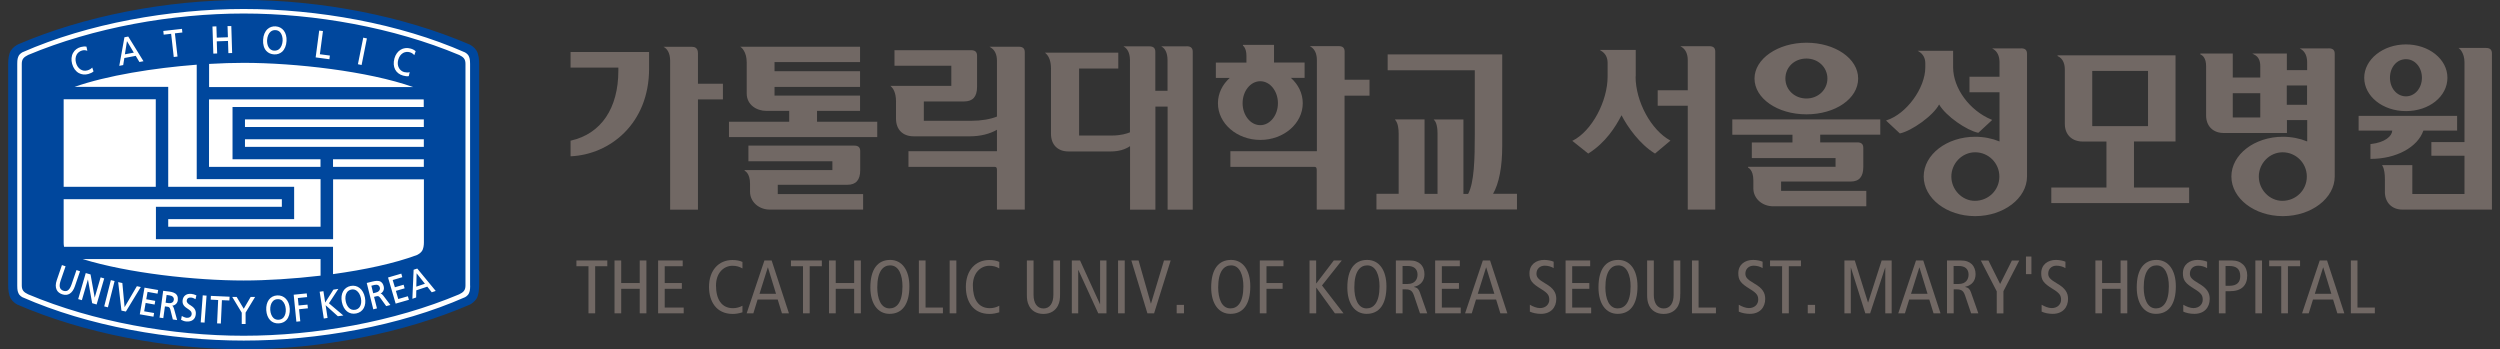 <svg width="272" height="38" viewBox="0 0 272 38" fill="none" xmlns="http://www.w3.org/2000/svg">
<rect x="0" y="0" width="272" height="38" fill="#333333" stroke="none"/>
<g clip-path="url(#clip0_1780_6924)">
<path d="M64.036 28.965H62.715V28.338H66.075V28.965H64.754V34.089H64.027V28.965H64.036Z" fill="#716864"/>
<path d="M66.859 28.338H67.587V30.795H69.601V28.338H70.328V34.089H69.601V31.422H67.587V34.089H66.859V28.338Z" fill="#716864"/>
<path d="M71.594 28.338H74.277V28.965H72.321V30.795H74.185V31.422H72.321V33.462H74.386V34.089H71.602V28.338H71.594Z" fill="#716864"/>
<path d="M80.777 33.981C80.434 34.09 80.066 34.157 79.732 34.157C77.91 34.157 77.141 32.77 77.141 31.215C77.141 29.418 78.186 28.289 79.69 28.289C80.1 28.289 80.509 28.364 80.777 28.498V29.209C80.459 29.008 80.1 28.916 79.698 28.916C78.762 28.916 77.901 29.668 77.901 31.064C77.901 32.544 78.495 33.53 79.749 33.53C80.116 33.53 80.484 33.43 80.777 33.263V33.99V33.981Z" fill="#716864"/>
<path d="M83.955 28.338L85.836 34.089H85.075L84.615 32.593H82.425L81.966 34.089H81.238L83.169 28.338H83.963H83.955ZM84.431 31.966L83.554 29.099H83.537L82.634 31.966H84.44H84.431Z" fill="#716864"/>
<path d="M87.375 28.965H86.055V28.338H89.415V28.965H88.094V34.089H87.367V28.965H87.375Z" fill="#716864"/>
<path d="M90.199 28.338H90.927V30.795H92.933V28.338H93.66V34.089H92.933V31.422H90.927V34.089H90.199V28.338Z" fill="#716864"/>
<path d="M96.852 28.279C98.131 28.279 98.942 29.374 98.942 31.155C98.942 33.136 98.139 34.147 96.785 34.147C95.506 34.147 94.695 33.052 94.695 31.272C94.695 29.282 95.498 28.279 96.852 28.279ZM96.785 33.554C97.546 33.554 98.189 32.927 98.189 31.155C98.189 29.993 97.83 28.873 96.852 28.873C96.091 28.873 95.448 29.5 95.448 31.272C95.448 32.434 95.807 33.554 96.785 33.554Z" fill="#716864"/>
<path d="M99.973 28.338H100.7V33.462H102.589V34.089H99.973V28.338Z" fill="#716864"/>
<path d="M103.324 28.338H104.051V34.089H103.324V28.338Z" fill="#716864"/>
<path d="M108.714 33.981C108.371 34.09 108.003 34.157 107.669 34.157C105.847 34.157 105.086 32.77 105.086 31.215C105.086 29.418 106.131 28.289 107.635 28.289C108.045 28.289 108.463 28.364 108.722 28.498V29.209C108.413 29.008 108.045 28.916 107.644 28.916C106.708 28.916 105.847 29.668 105.847 31.064C105.847 32.544 106.44 33.53 107.694 33.53C108.062 33.53 108.43 33.43 108.722 33.263V33.99L108.714 33.981Z" fill="#716864"/>
<path d="M115.334 31.974C115.334 32.542 115.3 32.86 115.1 33.261C114.857 33.738 114.356 34.156 113.528 34.156C112.701 34.156 112.191 33.746 111.957 33.261C111.756 32.86 111.723 32.542 111.723 31.974V28.338H112.45V32.083C112.45 32.986 112.843 33.562 113.528 33.562C114.214 33.562 114.607 32.986 114.607 32.083V28.338H115.334V31.974Z" fill="#716864"/>
<path d="M116.605 28.338H117.508L119.673 33.086H119.69V28.338H120.384V34.089H119.489L117.324 29.374H117.308V34.089H116.614V28.338H116.605Z" fill="#716864"/>
<path d="M121.645 28.338H122.371V34.089H121.645V28.338Z" fill="#716864"/>
<path d="M123.082 28.338H123.876L125.214 33.027H125.23L126.643 28.338H127.37L125.565 34.089H124.837L123.09 28.338H123.082Z" fill="#716864"/>
<path d="M128.023 33.17H128.817V34.089H128.023V33.17Z" fill="#716864"/>
<path d="M133.942 28.279C135.221 28.279 136.032 29.374 136.032 31.155C136.032 33.136 135.238 34.147 133.875 34.147C132.597 34.147 131.777 33.052 131.777 31.272C131.777 29.282 132.58 28.279 133.934 28.279H133.942ZM133.875 33.554C134.636 33.554 135.28 32.927 135.28 31.155C135.28 29.993 134.912 28.873 133.942 28.873C133.182 28.873 132.538 29.5 132.538 31.272C132.538 32.434 132.897 33.554 133.875 33.554Z" fill="#716864"/>
<path d="M137.066 28.338H139.641V28.965H137.794V30.795H139.549V31.422H137.794V34.089H137.066V28.338Z" fill="#716864"/>
<path d="M142.469 28.338H143.196V30.837H143.213L145.119 28.338H145.988L143.831 31.055L146.172 34.089H145.236L143.221 31.305H143.204V34.089H142.477V28.338H142.469Z" fill="#716864"/>
<path d="M148.755 28.279C150.034 28.279 150.845 29.374 150.845 31.155C150.845 33.136 150.05 34.147 148.688 34.147C147.409 34.147 146.59 33.052 146.59 31.272C146.59 29.282 147.392 28.279 148.746 28.279H148.755ZM148.688 33.554C149.449 33.554 150.092 32.927 150.092 31.155C150.092 29.993 149.724 28.873 148.755 28.873C147.994 28.873 147.351 29.5 147.351 31.272C147.351 32.434 147.718 33.554 148.688 33.554Z" fill="#716864"/>
<path d="M151.871 28.338H153.342C153.952 28.338 154.287 28.488 154.554 28.731C154.847 29.007 154.981 29.408 154.981 29.826C154.981 30.436 154.688 31.021 153.844 31.205V31.222C154.187 31.289 154.354 31.456 154.471 31.782L155.282 34.089H154.496L153.835 32.141C153.668 31.665 153.468 31.481 152.924 31.481H152.598V34.089H151.871V28.338ZM152.598 30.896H153.158C153.936 30.896 154.228 30.386 154.228 29.884C154.228 29.241 153.81 28.94 153.175 28.94H152.598V30.904V30.896Z" fill="#716864"/>
<path d="M156.153 28.338H158.828V28.965H156.872V30.795H158.736V31.422H156.872V33.462H158.928V34.089H156.145V28.338H156.153Z" fill="#716864"/>
<path d="M162.119 28.338L164 34.089H163.239L162.779 32.593H160.589L160.13 34.089H159.402L161.333 28.338H162.127H162.119ZM162.587 31.966L161.701 29.099H161.684L160.782 31.966H162.587Z" fill="#716864"/>
<path d="M169.048 29.174C168.772 29.006 168.421 28.906 168.07 28.906C167.526 28.906 167.167 29.274 167.167 29.767C167.167 30.135 167.317 30.369 168.137 30.846C169.031 31.355 169.324 31.857 169.324 32.517C169.324 33.428 168.755 34.147 167.652 34.147C167.192 34.147 166.749 34.047 166.448 33.905V33.153C166.774 33.353 167.209 33.52 167.543 33.52C168.195 33.52 168.563 33.086 168.563 32.618C168.563 32.175 168.446 31.916 167.677 31.447C166.64 30.82 166.406 30.469 166.406 29.725C166.406 28.781 167.133 28.279 168.003 28.279C168.379 28.279 168.789 28.363 169.039 28.472V29.174H169.048Z" fill="#716864"/>
<path d="M170.336 28.338H173.011V28.965H171.055V30.795H172.919V31.422H171.055V33.462H173.119V34.089H170.336V28.338Z" fill="#716864"/>
<path d="M176.071 28.279C177.35 28.279 178.16 29.374 178.16 31.155C178.16 33.136 177.358 34.147 176.004 34.147C174.725 34.147 173.914 33.052 173.914 31.272C173.914 29.282 174.708 28.279 176.071 28.279ZM176.004 33.554C176.764 33.554 177.408 32.927 177.408 31.155C177.408 29.993 177.04 28.873 176.071 28.873C175.31 28.873 174.666 29.5 174.666 31.272C174.666 32.434 175.026 33.554 176.004 33.554Z" fill="#716864"/>
<path d="M182.81 31.974C182.81 32.542 182.776 32.86 182.584 33.261C182.342 33.738 181.84 34.156 181.004 34.156C180.168 34.156 179.675 33.746 179.433 33.261C179.24 32.86 179.207 32.542 179.207 31.974V28.338H179.934V32.083C179.934 32.986 180.327 33.562 181.013 33.562C181.698 33.562 182.091 32.986 182.091 32.083V28.338H182.818V31.974H182.81Z" fill="#716864"/>
<path d="M184.078 28.338H184.805V33.462H186.694V34.089H184.086V28.338H184.078Z" fill="#716864"/>
<path d="M191.779 29.174C191.503 29.006 191.152 28.906 190.801 28.906C190.257 28.906 189.898 29.274 189.898 29.767C189.898 30.135 190.048 30.369 190.868 30.846C191.762 31.355 192.055 31.857 192.055 32.517C192.055 33.428 191.486 34.147 190.383 34.147C189.923 34.147 189.488 34.047 189.179 33.905V33.153C189.505 33.353 189.94 33.52 190.274 33.52C190.926 33.52 191.294 33.086 191.294 32.618C191.294 32.175 191.177 31.916 190.399 31.447C189.363 30.82 189.129 30.469 189.129 29.725C189.129 28.781 189.856 28.279 190.734 28.279C191.11 28.279 191.52 28.363 191.77 28.472V29.174H191.779Z" fill="#716864"/>
<path d="M193.903 28.965H192.582V28.338H195.942V28.965H194.622V34.089H193.894V28.965H193.903Z" fill="#716864"/>
<path d="M196.684 33.17H197.477V34.089H196.684V33.17Z" fill="#716864"/>
<path d="M200.68 28.338H201.8L203.238 32.91H203.255L204.726 28.338H205.813V34.089H205.119V29.124H205.102L203.472 34.089H202.946L201.382 29.124H201.366V34.089H200.672V28.338H200.68Z" fill="#716864"/>
<path d="M209.248 28.338L211.129 34.089H210.368L209.908 32.593H207.718L207.258 34.089H206.531L208.462 28.338H209.256H209.248ZM209.716 31.966L208.838 29.099H208.822L207.919 31.966H209.724H209.716Z" fill="#716864"/>
<path d="M211.824 28.338H213.304C213.914 28.338 214.248 28.488 214.516 28.731C214.808 29.007 214.942 29.408 214.942 29.826C214.942 30.436 214.65 31.021 213.805 31.205V31.222C214.148 31.289 214.315 31.456 214.432 31.782L215.243 34.089H214.457L213.797 32.141C213.63 31.665 213.429 31.481 212.886 31.481H212.56V34.089H211.833V28.338H211.824ZM212.551 30.896H213.112C213.889 30.896 214.181 30.386 214.181 29.884C214.181 29.241 213.764 28.94 213.128 28.94H212.551V30.904V30.896Z" fill="#716864"/>
<path d="M217.238 31.683L215.516 28.348H216.343L217.614 30.897L218.893 28.348H219.695L217.973 31.683V34.099H217.246V31.683H217.238Z" fill="#716864"/>
<path d="M220.426 27.912H221.019V29.826H220.426V27.912Z" fill="#716864"/>
<path d="M224.719 29.174C224.452 29.006 224.092 28.906 223.741 28.906C223.198 28.906 222.847 29.274 222.847 29.767C222.847 30.135 222.997 30.369 223.816 30.846C224.702 31.355 225.003 31.857 225.003 32.517C225.003 33.428 224.435 34.147 223.331 34.147C222.872 34.147 222.437 34.047 222.128 33.905V33.153C222.454 33.353 222.888 33.52 223.223 33.52C223.875 33.52 224.243 33.086 224.243 32.618C224.243 32.175 224.126 31.916 223.357 31.447C222.32 30.82 222.086 30.469 222.086 29.725C222.086 28.781 222.813 28.279 223.683 28.279C224.059 28.279 224.468 28.363 224.719 28.472V29.174Z" fill="#716864"/>
<path d="M227.98 28.338H228.708V30.795H230.722V28.338H231.449V34.089H230.722V31.422H228.708V34.089H227.98V28.338Z" fill="#716864"/>
<path d="M234.633 28.279C235.912 28.279 236.731 29.374 236.731 31.155C236.731 33.136 235.929 34.147 234.566 34.147C233.287 34.147 232.477 33.052 232.477 31.272C232.477 29.282 233.279 28.279 234.633 28.279ZM234.566 33.554C235.327 33.554 235.971 32.927 235.971 31.155C235.971 29.993 235.611 28.873 234.633 28.873C233.873 28.873 233.237 29.5 233.237 31.272C233.237 32.434 233.597 33.554 234.566 33.554Z" fill="#716864"/>
<path d="M240.133 29.174C239.857 29.006 239.506 28.906 239.155 28.906C238.612 28.906 238.261 29.274 238.261 29.767C238.261 30.135 238.411 30.369 239.23 30.846C240.116 31.355 240.417 31.857 240.417 32.517C240.417 33.428 239.849 34.147 238.745 34.147C238.286 34.147 237.843 34.047 237.542 33.905V33.153C237.868 33.353 238.302 33.52 238.637 33.52C239.289 33.52 239.657 33.086 239.657 32.618C239.657 32.175 239.54 31.916 238.771 31.447C237.734 30.82 237.5 30.469 237.5 29.725C237.5 28.781 238.227 28.279 239.097 28.279C239.473 28.279 239.882 28.363 240.133 28.472V29.174Z" fill="#716864"/>
<path d="M241.422 28.338H242.802C243.378 28.338 243.738 28.497 244.047 28.781C244.34 29.065 244.499 29.466 244.499 29.968C244.499 31.088 243.847 31.681 242.626 31.681H242.141V34.089H241.414V28.338H241.422ZM242.141 31.096H242.534C243.412 31.096 243.738 30.687 243.738 30.043C243.738 29.249 243.295 28.94 242.551 28.94H242.141V31.096Z" fill="#716864"/>
<path d="M245.383 28.338H246.109V34.089H245.383V28.338Z" fill="#716864"/>
<path d="M248.207 28.965H246.887V28.338H250.247V28.965H248.926V34.089H248.199V28.965H248.207Z" fill="#716864"/>
<path d="M253.182 28.338L255.062 34.089H254.302L253.842 32.593H251.652L251.192 34.089H250.465L252.387 28.338H253.182ZM253.65 31.966L252.772 29.099H252.755L251.852 31.966H253.658H253.65Z" fill="#716864"/>
<path d="M255.766 28.338H256.493V33.462H258.382V34.089H255.774V28.338H255.766Z" fill="#716864"/>
<path d="M185.975 5.025H182.824L182.966 5.117C183.393 5.376 183.627 5.877 183.627 6.529V9.823H180.358V11.503H183.627V22.804H186.619V5.618C186.619 5.217 186.419 5.025 185.975 5.025ZM177.968 8.326V5.434H174.056L174.198 5.526C174.666 5.802 174.908 6.253 174.908 6.83V8.326C174.908 11.026 173.195 14.245 171.122 15.298L171.055 15.315L172.793 16.702H172.81C174.691 15.524 175.769 13.81 176.421 12.539C177.073 13.81 178.411 15.699 180.057 16.702H180.074L181.746 15.298C179.631 14.153 177.951 11.035 177.951 8.326H177.968ZM188.483 14.662H195.02V15.498H190.598V17.195H199.709V18.148H190.188V18.232C190.188 18.232 190.765 18.449 190.765 19.628V20.497C190.765 21.592 191.718 22.445 192.93 22.445H203.053V20.765H193.783V19.753H201.339C202.276 19.753 202.727 19.235 202.727 18.165V16.092C202.727 15.682 202.518 15.49 202.075 15.49H198.038V14.654H204.574V12.991H188.475V14.654L188.483 14.662ZM196.541 12.439C199.693 12.439 202.167 10.734 202.167 8.544C202.167 6.354 199.642 4.648 196.541 4.648C193.44 4.648 190.891 6.395 190.891 8.544C190.891 10.692 193.373 12.439 196.541 12.439ZM196.541 6.37C197.82 6.37 198.823 7.323 198.823 8.544C198.823 9.764 197.82 10.717 196.541 10.717C195.262 10.717 194.251 9.781 194.251 8.544C194.251 7.307 195.229 6.37 196.541 6.37ZM261.767 12.088C264.299 12.088 266.28 10.491 266.28 8.46C266.28 6.429 264.258 4.832 261.767 4.832C259.276 4.832 257.228 6.462 257.228 8.46C257.228 10.458 259.217 12.088 261.767 12.088ZM261.767 6.437C262.745 6.437 263.505 7.323 263.505 8.46C263.505 9.597 262.736 10.483 261.767 10.483C260.797 10.483 260.028 9.614 260.028 8.46C260.028 7.307 260.78 6.437 261.767 6.437ZM253.357 5.267H250.214L250.356 5.351C250.783 5.61 251.017 6.111 251.017 6.772V7.633H248.81V5.827H245.049L245.174 5.894L245.232 5.927C245.692 6.136 245.918 6.563 245.918 7.19V8.435H242.925V5.827H239.398V5.919C239.632 6.011 240.025 6.295 240.025 7.198V12.564C240.025 13.718 240.777 14.47 241.947 14.47H248.818V13.066H251.025V15.39C250.231 15.064 249.328 14.88 248.375 14.88C245.283 14.88 242.775 16.819 242.775 19.201C242.775 21.584 245.283 23.515 248.375 23.515C251.468 23.515 254.018 21.575 254.018 19.201C254.018 19.151 254.018 19.101 254.018 19.059V5.852C254.018 5.451 253.817 5.259 253.374 5.259L253.357 5.267ZM245.918 12.782H242.925V10.14H245.918V12.782ZM248.317 21.851C246.929 21.851 245.759 20.639 245.759 19.21C245.759 17.78 246.921 16.568 248.35 16.568C249.78 16.568 250.983 17.722 250.983 19.21C250.983 20.698 249.788 21.851 248.317 21.851ZM251.008 11.402H248.802V9.296H251.008V11.402ZM270.477 5.217H267.484L267.584 5.292C267.584 5.292 268.136 5.743 268.136 6.772V15.457H264.533V16.945H268.136V21.107H262.46V17.964H259.159L259.209 18.04C259.426 18.399 259.476 19.009 259.476 19.461V20.882C259.476 22.035 260.245 22.804 261.382 22.804H271.12V21.801V5.81C271.12 5.409 270.92 5.217 270.477 5.217ZM263.664 14.211H267.334V12.606H256.617V14.211H260.279C260.245 14.805 259.518 15.498 257.938 15.674H257.905V17.287H257.946C260.697 17.287 263.037 16.025 263.664 14.211ZM210.977 11.369C211.738 12.665 213.986 14.186 215.224 14.445H215.249L216.753 13.049L216.695 13.024C214.296 12.046 212.499 9.597 212.499 7.323V5.526H208.637L208.779 5.61C209.239 5.886 209.473 6.329 209.473 6.889V7.323C209.473 9.589 207.425 12.397 205.26 13.091L205.193 13.108L206.697 14.512H206.723C207.968 14.253 210.334 12.598 210.977 11.361V11.369ZM219.896 5.267H216.745L216.887 5.351C217.313 5.61 217.547 6.111 217.547 6.772V8.351H214.279V10.04H217.547V15.39C216.753 15.064 215.851 14.88 214.898 14.88C211.813 14.88 209.297 16.819 209.297 19.201C209.297 21.584 211.805 23.515 214.898 23.515C217.99 23.515 220.54 21.575 220.54 19.201C220.54 19.16 220.54 19.118 220.54 19.084V5.852C220.54 5.451 220.339 5.259 219.896 5.259V5.267ZM214.864 21.851C213.477 21.851 212.306 20.639 212.306 19.21C212.306 17.78 213.468 16.568 214.898 16.568C216.327 16.568 217.531 17.722 217.531 19.21C217.531 20.698 216.335 21.851 214.864 21.851ZM232.167 15.39H236.698V6.019H223.875L223.85 6.095L223.892 6.111C224.527 6.404 224.653 7.073 224.653 7.582V13.476C224.653 14.646 225.422 15.398 226.6 15.398H229.183V20.405H223.181V22.094H238.177V20.405H232.176V15.398L232.167 15.39ZM227.637 13.726V7.716H233.705V13.726H227.637Z" fill="#716864"/>
<path d="M162.438 21.1C163.099 19.955 163.442 18.157 163.442 15.909V5.92H150.978V7.642H160.457V14.672C160.457 17.255 160.399 19.879 159.73 21.1H159.22V13H155.985L156.052 13.075C156.161 13.184 156.403 13.543 156.403 14.521V21.091H154.991V12.992H151.772L151.831 13.084C152.115 13.443 152.174 14.062 152.174 14.513V21.083H149.758V22.788H165.046V21.083H162.438V21.1Z" fill="#716864"/>
<path d="M129.101 5.042H126.343L126.46 5.117C126.719 5.292 127.028 5.685 127.028 6.563V9.881H125.699V5.643C125.699 5.234 125.49 5.042 125.047 5.042H122.23L122.356 5.125C122.573 5.267 122.941 5.652 122.941 6.563V14.395C122.623 14.529 121.963 14.746 120.96 14.746H117.407V7.457H121.67V5.727H113.688L113.788 5.819C114.147 6.128 114.348 6.713 114.348 7.457V14.562C114.348 15.741 115.075 16.477 116.245 16.477H120.868C121.704 16.477 122.414 16.268 122.949 15.9V22.813H125.708V11.595H127.037V22.813H129.77V5.635C129.77 5.225 129.561 5.033 129.11 5.033L129.101 5.042Z" fill="#716864"/>
<path d="M146.295 8.678V5.618C146.295 5.209 146.094 5.017 145.643 5.017H142.5L142.634 5.1C143.052 5.359 143.277 5.869 143.277 6.538V16.452H133.865V18.157H143.035C143.194 18.157 143.261 18.257 143.261 18.516V22.805H146.286V10.408H149.003V8.678H146.286H146.295ZM141.739 11.227C141.739 10.157 141.246 9.179 140.444 8.469H141.94V6.805H138.613V4.883H135.244L135.228 4.966C135.228 4.966 135.612 5.192 135.612 6.078V6.814H132.285V8.477H133.798C132.996 9.196 132.511 10.166 132.511 11.236C132.511 13.434 134.576 15.223 137.125 15.223C139.675 15.223 141.739 13.434 141.739 11.236V11.227ZM135.194 11.227C135.194 9.907 136.055 8.837 137.117 8.837C138.178 8.837 139.039 9.907 139.039 11.227C139.039 12.548 138.178 13.618 137.117 13.618C136.055 13.618 135.194 12.54 135.194 11.227Z" fill="#716864"/>
<path d="M88.892 13.242V12.064H93.573V10.4H84.269V9.456H93.573V7.75H84.269V6.756H93.573V5.084H80.533L80.642 5.159C80.642 5.159 81.243 5.602 81.243 6.789V10.175C81.243 11.412 82.322 12.064 83.383 12.064H85.866V13.242H79.312V14.914H95.445V13.242H88.892ZM84.629 20.105H92.194C93.13 20.105 93.59 19.587 93.59 18.517V16.436C93.59 16.026 93.381 15.842 92.938 15.842H81.427V17.547H90.564V18.5H81.018V18.584C81.018 18.584 81.603 18.801 81.603 19.98V20.857C81.603 21.952 82.556 22.805 83.76 22.805H93.907V21.116H84.621V20.105H84.629Z" fill="#716864"/>
<path d="M110.843 5.084H107.659L107.801 5.176C108.235 5.435 108.469 5.945 108.469 6.605V12.682C107.751 12.975 106.739 13.142 105.703 13.142H100.512V11.036C100.595 11.036 104.909 11.036 104.909 11.036C105.845 11.036 106.304 10.517 106.304 9.447V6.062C106.304 5.652 106.096 5.46 105.652 5.46H97.319V7.149H103.504V9.339H96.867L96.959 9.422C97.16 9.606 97.486 10.066 97.486 11.027V12.916C97.486 14.095 98.221 14.831 99.4 14.831H105.552C106.639 14.831 107.667 14.58 108.469 14.12V16.452H98.84V18.157H108.244C108.411 18.157 108.469 18.258 108.469 18.517V22.805H111.495V5.677C111.495 5.268 111.286 5.084 110.843 5.084Z" fill="#716864"/>
<path d="M75.937 9.104V5.786C75.937 5.209 75.586 5.092 75.285 5.092H72.192L72.318 5.175C72.535 5.317 72.911 5.702 72.911 6.613V22.813H75.937V10.818H78.654V9.112H75.937V9.104ZM62.078 7.357H67.277V7.683C67.277 11.787 65.397 14.562 62.112 15.298H62.078V17.003H62.12C66.35 16.803 70.621 13.467 70.621 7.466V5.66H62.078V7.365V7.357Z" fill="#716864"/>
<path d="M51.57 5.617C51.344 5.266 51.018 5.074 50.834 4.982C43.687 1.897 34.793 0.184 26.51 0.184C18.226 0.184 9.332 1.897 2.177 4.982C1.993 5.074 1.675 5.274 1.449 5.617C1.199 5.993 1.157 6.637 1.148 7.046V30.945C1.148 31.363 1.199 31.998 1.449 32.374C1.658 32.692 1.943 32.884 2.126 32.984C9.29 36.077 18.209 37.799 26.51 37.799C34.81 37.799 43.721 36.077 50.893 32.984C51.077 32.884 51.369 32.692 51.57 32.374C51.812 31.998 51.862 31.354 51.871 30.945V7.046C51.871 6.637 51.821 5.993 51.57 5.617Z" fill="white"/>
<path d="M49.95 5.977C42.828 2.993 34.276 1.471 26.511 1.471C18.745 1.471 10.186 2.993 3.064 5.977C2.604 6.211 2.37 6.411 2.37 6.938V31.062C2.37 31.589 2.596 31.798 3.064 32.023C10.186 35.016 18.729 36.529 26.511 36.529C34.293 36.529 42.828 35.016 49.958 32.023C50.418 31.798 50.643 31.589 50.643 31.062V6.938C50.643 6.411 50.418 6.211 49.958 5.977H49.95ZM42.911 6.361C43.154 5.5 43.873 5.057 44.675 5.283C44.892 5.341 45.068 5.433 45.218 5.567H45.227L45.076 6.002L45.051 5.977C44.926 5.835 44.767 5.734 44.583 5.684C44.332 5.617 44.082 5.642 43.864 5.759C43.614 5.901 43.421 6.161 43.329 6.495C43.237 6.829 43.262 7.147 43.413 7.406C43.53 7.615 43.73 7.774 43.965 7.841C44.132 7.883 44.391 7.908 44.541 7.857H44.575L44.474 8.284H44.466C44.299 8.317 44.098 8.292 43.856 8.225C43.037 8 42.669 7.272 42.911 6.37V6.361ZM39.509 4.113V4.096L39.919 4.179L39.342 7.072L38.941 6.988L39.518 4.113H39.509ZM34.719 3.344V3.327L35.137 3.377C35.137 3.377 34.811 5.868 34.803 5.901C34.837 5.901 35.89 6.044 35.89 6.044L35.84 6.445L34.343 6.244L34.728 3.335L34.719 3.344ZM28.626 4.322C28.651 3.828 28.826 3.419 29.111 3.16C29.345 2.951 29.646 2.85 29.98 2.867C30.741 2.909 31.225 3.544 31.175 4.455C31.15 4.957 30.975 5.366 30.699 5.626C30.465 5.835 30.164 5.935 29.821 5.918C29.478 5.901 29.186 5.768 28.977 5.542C28.718 5.258 28.592 4.823 28.626 4.33V4.322ZM23.544 2.875C23.544 2.875 23.585 4.054 23.585 4.096C23.619 4.096 24.764 4.054 24.797 4.054C24.797 4.012 24.756 2.834 24.756 2.834H25.148L25.165 2.817L25.257 5.768L24.848 5.784C24.848 5.784 24.806 4.497 24.806 4.455C24.764 4.455 23.627 4.497 23.585 4.497C23.585 4.531 23.627 5.818 23.627 5.818L23.209 5.835L23.117 2.884L23.527 2.867L23.544 2.875ZM22.749 6.955C24.07 6.879 25.341 6.838 26.511 6.838C32.103 6.838 40.044 7.74 44.951 9.471H22.749V6.955ZM22.749 10.816H46.096C46.096 10.875 46.104 10.925 46.104 10.975V11.644H25.299V17.328H34.87V18.156H22.741V10.816H22.749ZM26.653 15.982V15.155H46.113V15.982H26.653ZM46.113 17.328V18.156H36.233V17.328H46.113ZM26.653 13.817V12.99H46.113V13.817H26.653ZM34.878 19.502V24.667H18.302V23.84H32.003V20.321H18.302V9.454H8.104C11.64 8.209 16.739 7.398 21.404 7.038V19.493H34.878V19.502ZM19.782 3.135H19.799L19.84 3.536C19.84 3.536 19.071 3.628 19.03 3.628C19.03 3.661 19.314 6.152 19.314 6.152L18.904 6.202C18.904 6.202 18.62 3.711 18.62 3.678C18.587 3.678 17.809 3.77 17.809 3.77L17.767 3.369L19.782 3.143V3.135ZM13.538 4.054L13.939 3.979H13.956L15.611 6.662L15.168 6.746C15.168 6.746 14.775 6.094 14.767 6.077C14.742 6.077 13.555 6.311 13.529 6.311C13.529 6.336 13.404 7.08 13.404 7.08L12.978 7.164L13.538 4.054ZM7.954 5.751C8.13 5.433 8.422 5.216 8.79 5.116C9.007 5.057 9.208 5.04 9.4 5.074H9.408L9.5 5.517H9.467C9.283 5.45 9.099 5.442 8.915 5.5C8.664 5.575 8.464 5.726 8.347 5.935C8.205 6.186 8.18 6.512 8.272 6.846C8.447 7.473 8.965 7.816 9.509 7.657C9.676 7.615 9.902 7.498 10.01 7.373L10.035 7.348L10.178 7.774H10.169C10.044 7.891 9.851 7.983 9.617 8.05C9.241 8.158 8.882 8.117 8.573 7.949C8.23 7.757 7.979 7.414 7.845 6.946C7.728 6.512 7.762 6.085 7.954 5.751ZM6.926 10.975C6.926 10.925 6.926 10.867 6.926 10.8H16.948V20.321H6.926V10.967V10.975ZM6.926 21.675H30.665V22.502H16.965V26.022H36.241V19.51H46.121V26.389C46.121 26.665 46.079 27.091 45.887 27.342C45.728 27.551 45.511 27.677 45.369 27.744C42.92 28.663 39.635 29.357 36.233 29.825V26.849H6.968C6.934 26.682 6.926 26.523 6.926 26.389V21.683V21.675ZM34.878 28.186V29.992C31.944 30.335 28.994 30.519 26.511 30.519C21.253 30.519 13.931 29.716 8.99 28.186H34.878ZM6.75 32.015C6.474 31.915 6.274 31.756 6.165 31.53C6.031 31.254 6.031 30.895 6.182 30.468L6.734 28.855V28.838L7.135 28.972L6.591 30.552C6.474 30.903 6.458 31.171 6.55 31.355C6.617 31.48 6.725 31.572 6.884 31.63C7.043 31.689 7.193 31.681 7.319 31.63C7.503 31.538 7.653 31.321 7.778 30.962L8.322 29.382L8.706 29.516L8.146 31.146C7.879 31.923 7.386 32.232 6.75 32.015ZM10.027 32.985C10.027 32.985 9.592 30.519 9.567 30.402C9.534 30.519 8.907 32.659 8.907 32.659L8.506 32.542L9.325 29.725V29.708L9.851 29.858C9.851 29.858 10.278 32.257 10.303 32.383C10.336 32.266 10.947 30.176 10.947 30.176L11.339 30.293L10.512 33.127L10.019 32.985H10.027ZM11.741 33.436L11.339 33.336L12.058 30.494V30.477L12.468 30.577L11.741 33.436ZM13.212 33.787L12.861 30.719V30.694L13.312 30.794C13.312 30.794 13.546 33.336 13.555 33.419C13.605 33.344 14.892 31.137 14.892 31.137L15.318 31.229L13.697 33.896L13.212 33.795V33.787ZM17.132 31.948C17.132 31.948 16.096 31.764 16.054 31.756C16.054 31.789 15.92 32.525 15.912 32.558C15.945 32.558 16.89 32.734 16.89 32.734L16.823 33.135C16.823 33.135 15.878 32.968 15.845 32.959C15.845 32.993 15.694 33.837 15.686 33.871C15.72 33.871 16.764 34.055 16.764 34.055L16.698 34.456L15.21 34.197L15.72 31.313V31.296L17.207 31.555L17.14 31.956L17.132 31.948ZM19.347 32.667C19.305 32.993 19.055 33.227 18.737 33.26C18.829 33.327 18.879 33.403 18.929 33.578L19.272 34.824L18.804 34.757L18.537 33.687C18.461 33.403 18.353 33.386 18.152 33.361C18.152 33.361 17.985 33.336 17.943 33.336C17.943 33.369 17.767 34.615 17.767 34.615L17.358 34.556L17.751 31.655V31.639L18.411 31.722C18.712 31.764 19.038 31.839 19.213 32.065C19.305 32.182 19.347 32.316 19.347 32.491C19.347 32.55 19.347 32.6 19.339 32.667H19.347ZM20.71 33.202C21.011 33.403 21.354 33.637 21.303 34.188C21.253 34.748 20.86 35.033 20.242 34.974C20.049 34.957 19.874 34.882 19.715 34.798H19.698L19.782 34.372L19.799 34.389C19.866 34.431 20.108 34.556 20.317 34.581C20.426 34.581 20.584 34.573 20.701 34.472C20.793 34.397 20.844 34.297 20.852 34.18C20.877 33.896 20.668 33.754 20.426 33.595C20.141 33.403 19.815 33.194 19.866 32.692C19.916 32.199 20.284 31.923 20.802 31.973C20.994 31.99 21.186 32.048 21.354 32.132H21.37L21.27 32.558L21.253 32.542C21.069 32.441 20.969 32.391 20.785 32.374C20.701 32.374 20.543 32.366 20.434 32.458C20.367 32.517 20.325 32.592 20.317 32.7C20.292 32.926 20.484 33.06 20.71 33.21V33.202ZM22.256 35.099L21.838 35.074L22.056 32.149V32.132L22.474 32.165L22.256 35.108V35.099ZM24.956 32.692C24.956 32.692 24.179 32.659 24.145 32.659C24.145 32.692 24.028 35.2 24.028 35.2L23.619 35.183C23.619 35.183 23.736 32.675 23.736 32.642C23.702 32.642 22.925 32.6 22.925 32.6L22.942 32.216V32.191L24.981 32.282L24.956 32.684V32.692ZM27.74 32.333L26.72 34.013V35.25H26.302C26.302 35.25 26.302 34.029 26.302 34.021L25.282 32.333L25.265 32.307H25.75C25.75 32.307 26.486 33.545 26.519 33.595C26.553 33.545 27.272 32.307 27.272 32.307H27.756L27.74 32.341V32.333ZM31.184 34.798C30.975 35.033 30.682 35.166 30.339 35.183C29.562 35.233 29.027 34.665 28.968 33.737C28.918 32.826 29.386 32.182 30.155 32.14C30.916 32.099 31.468 32.675 31.526 33.587C31.551 34.08 31.434 34.514 31.184 34.798ZM32.655 34.957L32.245 34.999L31.953 32.065L33.357 31.923H33.374L33.416 32.324C33.416 32.324 32.438 32.425 32.404 32.425C32.404 32.458 32.488 33.202 32.488 33.235C32.521 33.235 33.457 33.143 33.457 33.143L33.499 33.545C33.499 33.545 32.571 33.637 32.538 33.645C32.538 33.678 32.672 34.966 32.672 34.966L32.655 34.957ZM37.319 34.33C37.319 34.33 36.776 34.414 36.759 34.406C36.759 34.406 35.505 33.277 35.43 33.21C35.447 33.311 35.639 34.59 35.639 34.59L35.229 34.656L34.778 31.739L35.188 31.681C35.188 31.681 35.363 32.826 35.38 32.918C35.514 32.709 36.266 31.522 36.274 31.513L36.767 31.438H36.809C36.809 31.438 35.806 32.976 35.789 33.001C35.815 33.018 37.361 34.33 37.361 34.33H37.319ZM38.748 34.105C37.988 34.255 37.378 33.77 37.194 32.859C37.018 31.965 37.403 31.263 38.147 31.112C38.899 30.962 39.518 31.463 39.702 32.358C39.885 33.269 39.509 33.954 38.748 34.105ZM42.017 33.302L41.373 32.408C41.198 32.165 41.089 32.199 40.897 32.249C40.897 32.249 40.73 32.291 40.696 32.299C40.705 32.333 41.014 33.553 41.014 33.553L40.613 33.653L39.902 30.786L40.546 30.627C40.838 30.561 41.173 30.502 41.423 30.652C41.582 30.753 41.691 30.912 41.749 31.162C41.766 31.229 41.775 31.288 41.775 31.346C41.775 31.597 41.641 31.823 41.407 31.94C41.515 31.965 41.591 32.015 41.699 32.157L42.477 33.185L42.025 33.302H42.017ZM43.045 33.026L42.218 30.193L43.647 29.775H43.664L43.772 30.159C43.772 30.159 42.761 30.46 42.727 30.468C42.736 30.502 42.945 31.212 42.962 31.254C42.995 31.246 43.914 30.978 43.914 30.978L44.023 31.371C44.023 31.371 43.104 31.639 43.07 31.647C43.078 31.681 43.312 32.5 43.329 32.533C43.363 32.525 44.374 32.232 44.374 32.232L44.491 32.617L43.045 33.035V33.026ZM46.974 31.798C46.974 31.798 46.497 31.204 46.489 31.187C46.464 31.196 45.319 31.58 45.294 31.589C45.294 31.614 45.277 32.366 45.277 32.366L44.867 32.508L45.001 29.348L45.386 29.223H45.402L47.408 31.655L46.982 31.798H46.974ZM29.846 5.509C30.064 5.517 30.247 5.458 30.39 5.325C30.599 5.141 30.724 4.815 30.749 4.439C30.766 4.062 30.665 3.72 30.482 3.511C30.348 3.36 30.172 3.285 29.963 3.277C29.754 3.268 29.579 3.327 29.428 3.461C29.219 3.645 29.085 3.971 29.06 4.355C29.035 4.873 29.228 5.484 29.846 5.517V5.509ZM45.294 31.187C45.344 31.171 46.188 30.887 46.23 30.87C46.196 30.828 45.386 29.808 45.327 29.733C45.327 29.825 45.294 31.137 45.294 31.187ZM51.83 5.484C51.596 5.132 51.27 4.932 51.086 4.84C43.864 1.73 34.878 0 26.511 0C18.144 0 9.158 1.73 1.935 4.84C1.752 4.94 1.426 5.141 1.192 5.484C0.941 5.86 0.891 6.512 0.891 6.93V31.07C0.891 31.488 0.941 32.132 1.192 32.517C1.401 32.834 1.693 33.035 1.877 33.135C9.116 36.261 18.119 38 26.511 38C34.903 38 43.898 36.261 51.137 33.135C51.329 33.035 51.613 32.834 51.83 32.517C52.081 32.132 52.123 31.488 52.131 31.07V6.93C52.131 6.512 52.081 5.86 51.83 5.484ZM51.153 31.079C51.153 31.589 51.095 31.722 51.02 31.906C50.911 32.174 50.602 32.333 50.602 32.333C43.455 35.484 34.527 37.055 26.519 37.055C18.511 37.055 9.584 35.484 2.429 32.333C2.429 32.333 2.119 32.174 2.011 31.906C1.935 31.731 1.877 31.589 1.877 31.079V6.946C1.877 6.436 1.935 6.303 2.011 6.119C2.119 5.86 2.429 5.692 2.429 5.692C9.576 2.549 18.503 0.978 26.511 0.978C34.519 0.978 43.446 2.549 50.593 5.701C50.593 5.701 50.903 5.86 51.011 6.127C51.086 6.303 51.145 6.445 51.145 6.955V31.087L51.153 31.079ZM30.724 32.725C30.573 32.592 30.39 32.533 30.181 32.55C29.972 32.558 29.796 32.642 29.671 32.792C29.478 33.001 29.386 33.344 29.403 33.72C29.428 34.096 29.562 34.422 29.763 34.606C29.913 34.74 30.097 34.798 30.314 34.79C30.532 34.773 30.707 34.698 30.841 34.548C31.025 34.339 31.117 34.004 31.092 33.628C31.067 33.252 30.933 32.926 30.724 32.742V32.725ZM18.461 32.14C18.461 32.14 18.16 32.099 18.127 32.09C18.127 32.124 18.018 32.893 18.018 32.934C18.052 32.934 18.311 32.976 18.311 32.976C18.503 33.001 18.654 32.976 18.762 32.893C18.854 32.826 18.896 32.734 18.913 32.617C18.913 32.592 18.913 32.575 18.913 32.55C18.913 32.324 18.745 32.182 18.461 32.14ZM38.782 31.614C38.615 31.497 38.422 31.463 38.222 31.505C38.021 31.547 37.854 31.647 37.745 31.814C37.587 32.048 37.536 32.4 37.612 32.767C37.712 33.277 38.046 33.821 38.657 33.703C38.866 33.662 39.033 33.553 39.141 33.386C39.3 33.16 39.342 32.809 39.267 32.441C39.192 32.065 39.016 31.773 38.782 31.614ZM40.73 31.003C40.73 31.003 40.437 31.079 40.404 31.087C40.412 31.12 40.596 31.873 40.604 31.906C40.654 31.89 40.897 31.831 40.897 31.831C41.181 31.764 41.34 31.597 41.34 31.388C41.34 31.355 41.34 31.321 41.323 31.279C41.256 31.029 41.047 30.928 40.73 31.003ZM13.814 4.472C13.797 4.572 13.596 5.86 13.588 5.91C13.638 5.901 14.516 5.734 14.558 5.726C14.533 5.684 13.864 4.556 13.814 4.472Z" fill="#00479D"/>
</g>
<defs>
<clipPath id="clip0_1780_6924">
<rect width="270.221" height="38" fill="white" transform="translate(0.891)"/>
</clipPath>
</defs>
</svg>
